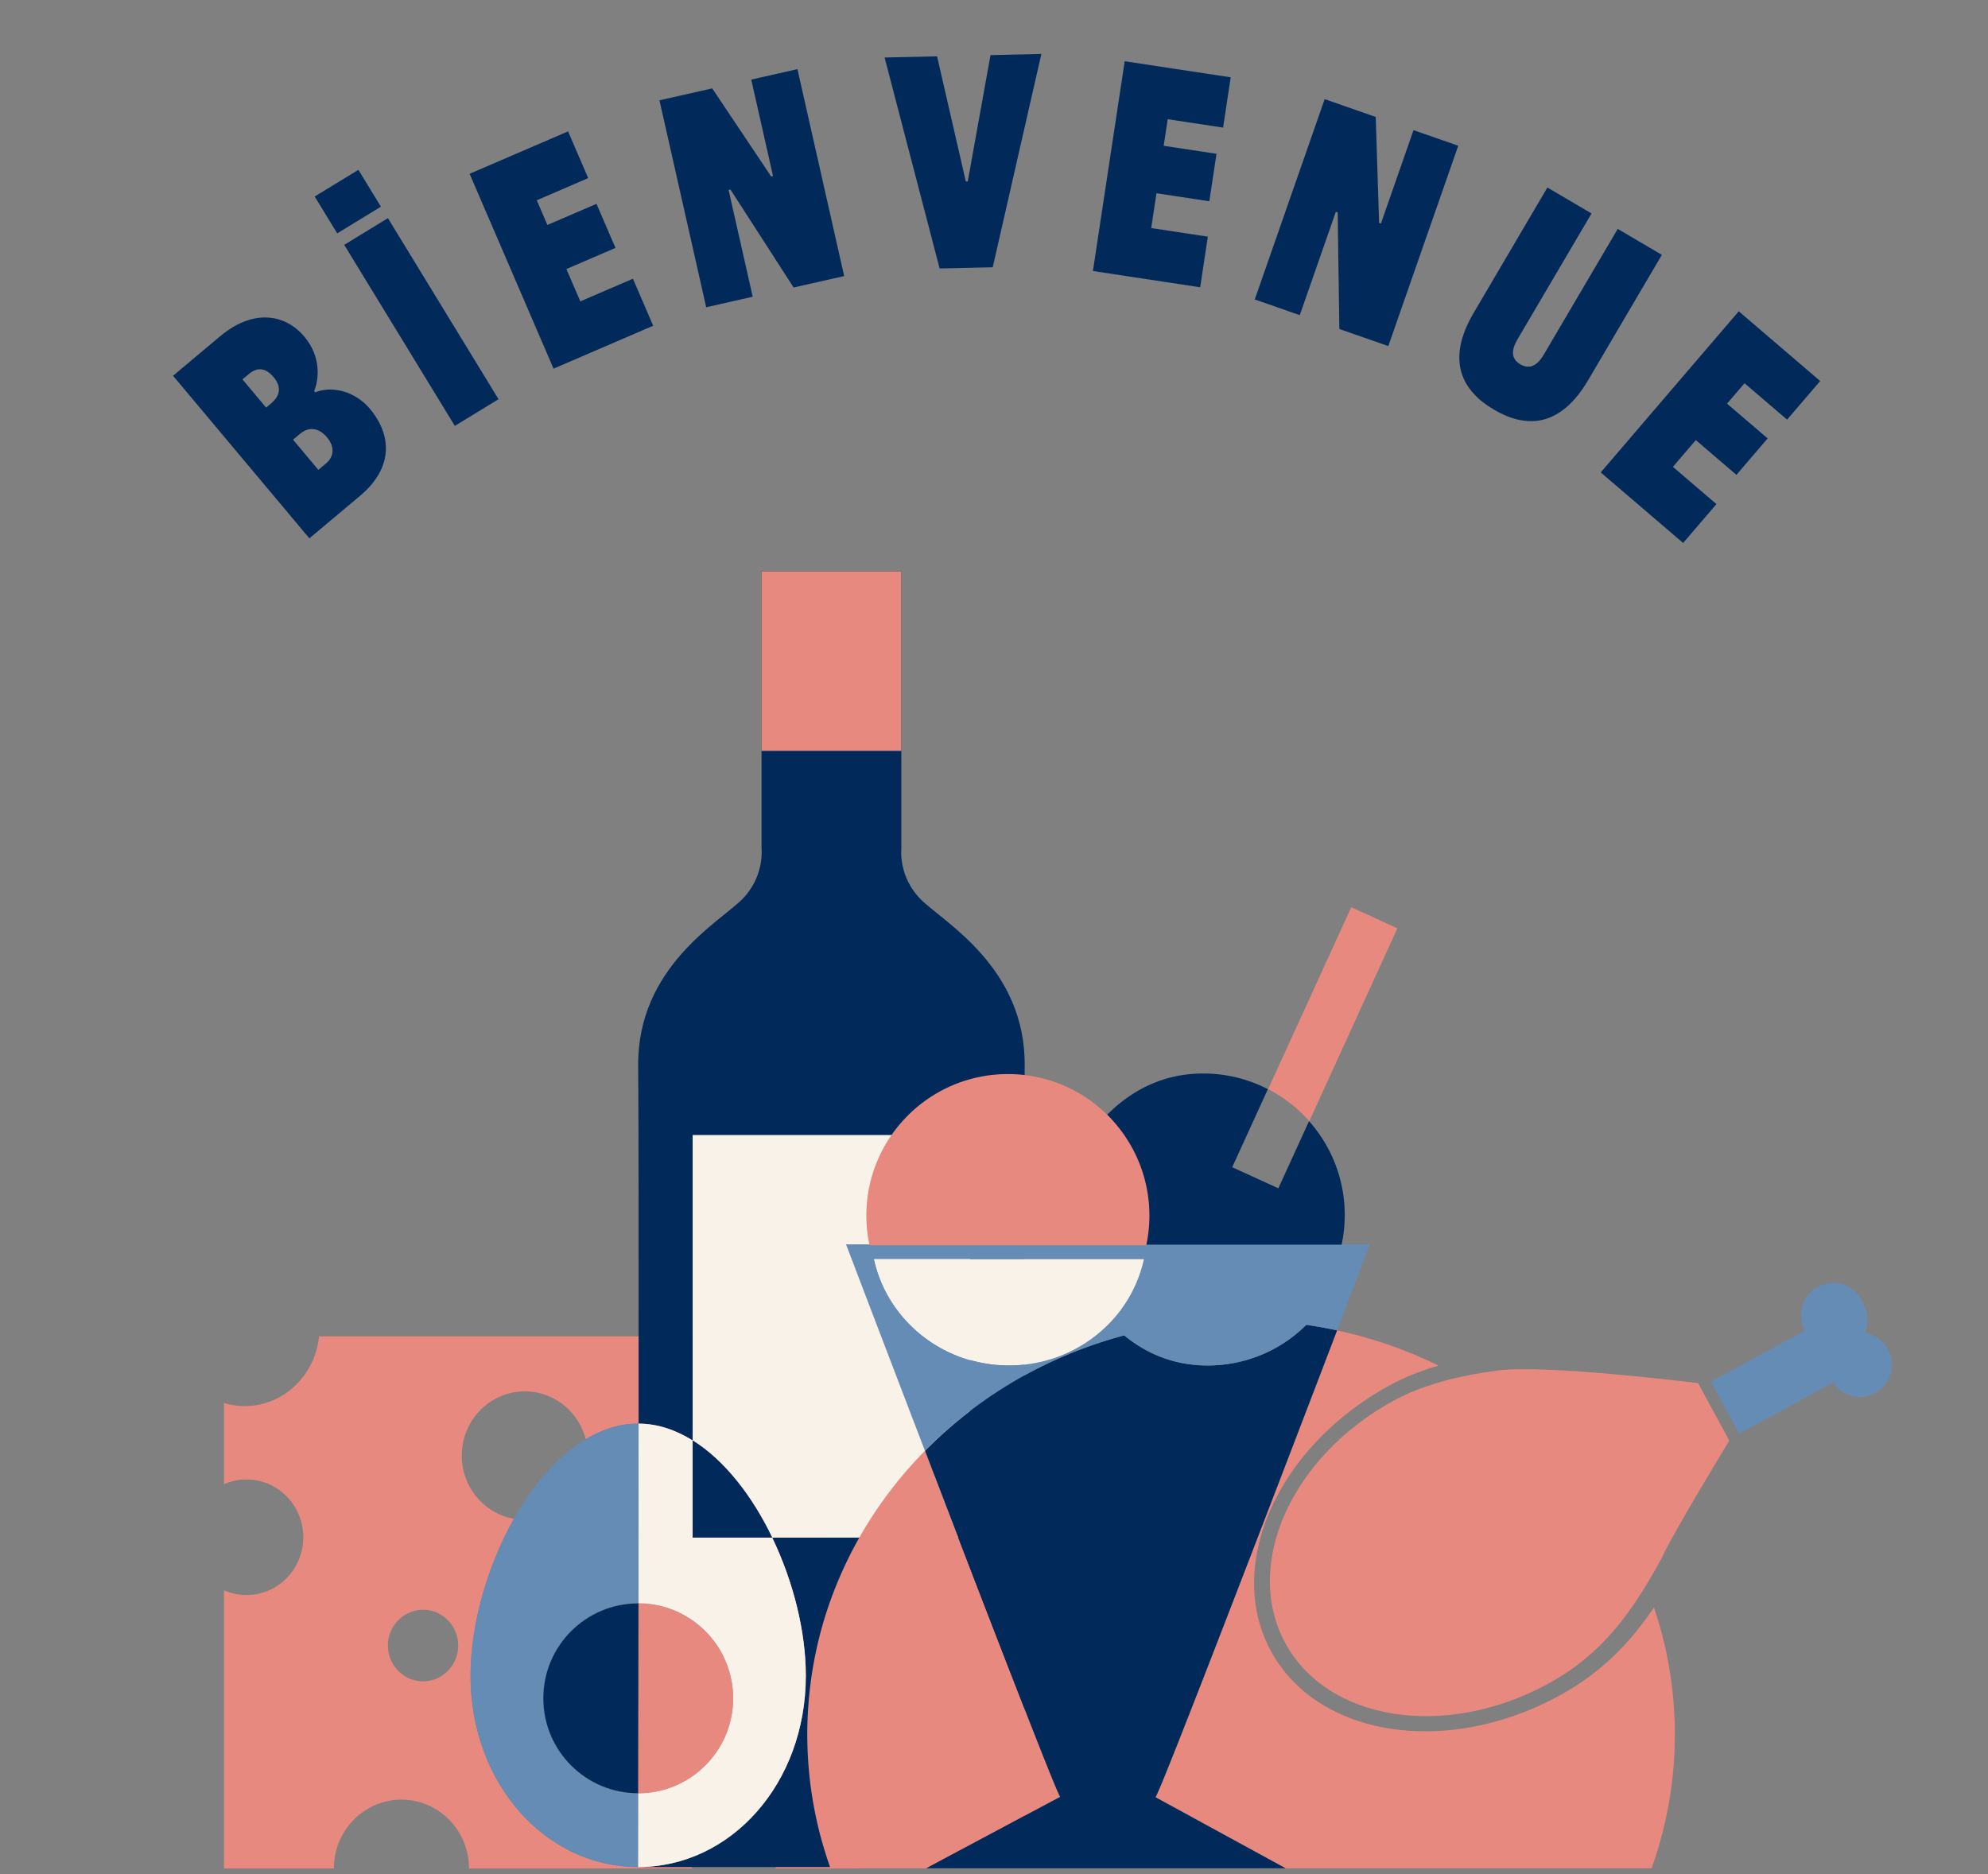 <svg xmlns="http://www.w3.org/2000/svg" width="236" height="222.542" viewBox="0 0 236 222.542"><rect x="0" y="0" width="236" height="222.542" fill="#808080" stroke="none"/><path fill="none" d="M118.135 31.761c65.152.075 117.905 52.95 117.833 118.104-.075 65.15-52.95 117.903-118.105 117.832C52.711 267.62-.043 214.74.031 149.595.096 92.801 40.28 45.427 93.744 34.257a118.23 118.23 0 0 1 24.391-2.496z"/><path fill="#012A5B" d="M36.726 63.918L20.542 44.614l5.59-4.687c4.105-3.442 7.878-2.489 10.002.044 2.099 2.504 1.669 5.244 1.157 6.466l.123.146c2.07-.844 4.806-.064 6.49 1.946 2.661 3.174 2.779 7.041-1.181 10.36l-5.997 5.029zm-5.134-15.527l.611-.513c1.165-.976 1.152-2.056.273-3.105-.903-1.077-1.887-1.244-2.935-.365l-.757.634 2.808 3.349zm3.197 3.813l3.003 3.582.903-.756c1.048-.879.991-2.071.136-3.09-.927-1.106-2.091-1.371-3.227-.419l-.815.683zm2.569-28.872l5.188-3.169 2.673 4.377-5.188 3.169-2.673-4.377zm3.505 5.738l5.188-3.169 13.132 21.498-5.188 3.169L40.863 29.07zm14.885-8.436l11.689-5.035 2.39 5.549-6.105 2.63 1.262 2.932 5.827-2.511 2.255 5.234-5.827 2.51 1.653 3.839 6.246-2.69 2.405 5.583-11.829 5.095-9.966-23.136zm30.968 1.873l-.223.05 2.863 12.675-5.522 1.247-5.549-24.571 6.263-1.415 6.997 10.456.222-.05-2.586-11.452 5.485-1.239 5.549 24.571-6.004 1.356-7.495-11.628zm31.134 9.226l-6.305.143-6.533-25.049 6.229-.141 3.415 14.858.228-.005 2.701-14.997 6.039-.136-5.774 25.327zm15.666-24.462L146.1 9.179l-.905 5.973-6.574-.997-.478 3.155 6.272.951-.854 5.635-6.273-.951-.626 4.133 6.724 1.02-.91 6.011-12.734-1.931 3.774-24.907zm25.281 17.954l-.216-.075-4.282 12.268-5.345-1.865 8.301-23.783 6.062 2.116.401 12.575.216.075 3.868-11.085 5.309 1.854-8.301 23.783-5.812-2.028-.201-13.835zm24.898-2.962l5.24 3.083-8.784 14.934c-.905 1.539-.592 2.429.326 2.969.916.539 1.879.4 2.784-1.139l8.784-14.934 5.24 3.082-8.745 14.868c-3.391 5.764-7.49 5.689-11.19 3.512-3.701-2.177-5.791-5.743-2.4-11.506l8.745-14.869zm22.717 14.695l9.668 8.279-3.93 4.588-5.051-4.324-2.075 2.424 4.819 4.127-3.708 4.328-4.819-4.127-2.719 3.175 5.166 4.424-3.955 4.616-9.782-8.378 16.386-19.132z"/><path fill="none" d="M50.224 191.128c-2.302 0-4.174 1.903-4.174 4.249 0 2.348 1.872 4.248 4.174 4.248s4.169-1.9 4.169-4.248c0-2.345-1.867-4.249-4.169-4.249zm19.311-20.253c-.85-3.266-3.759-5.673-7.232-5.673-4.132 0-7.483 3.413-7.483 7.626 0 3.759 2.676 6.877 6.187 7.501 2.29-4.061 5.217-7.472 8.528-9.454z"/><ellipse fill="none" cx="79.417" cy="196.792" rx="6.417" ry="6.536"/><path fill="#E88980" d="M101.661 171.956c.071 0 .143.008.213.012v-13.302h-64c-.467 4.652-4.24 8.278-8.824 8.278a8.582 8.582 0 0 1-2.46-.366v9.643a6.63 6.63 0 0 1 2.675-.562c3.719 0 6.736 3.072 6.736 6.861 0 3.792-3.017 6.862-6.736 6.862a6.585 6.585 0 0 1-2.675-.565v33.027h13.049c0-4.514 3.587-8.17 8.018-8.17 4.429 0 8.021 3.657 8.021 8.17h26.509a5.917 5.917 0 0 1-.846-3.05c0-3.25 2.587-5.881 5.777-5.881 3.188 0 5.776 2.631 5.776 5.881a5.92 5.92 0 0 1-.845 3.05h9.826v-37.265c-.07.005-.142.011-.213.011-3.427 0-6.202-2.83-6.202-6.319 0-3.488 2.773-6.315 6.201-6.315zm-51.437 27.669c-2.302 0-4.174-1.9-4.174-4.248 0-2.345 1.872-4.249 4.174-4.249s4.169 1.903 4.169 4.249c0 2.347-1.867 4.248-4.169 4.248zm25.536 22.052c-10.989 0-19.901-9.893-19.901-22.732 0-6.003 1.95-12.937 5.147-18.617-3.511-.624-6.187-3.742-6.187-7.501 0-4.212 3.351-7.626 7.483-7.626 3.473 0 6.382 2.408 7.232 5.673 1.957-1.173 4.05-1.851 6.225-1.851l.05.002c-.001 7.199-.011 14.531-.013 21.344l-.037-.002c-6.223 0-11.267 5.048-11.267 11.276 0 6.227 5.043 11.271 11.267 11.271h.014c-.007 5.426-.013 8.762-.013 8.763zm3.657-18.349c-3.542 0-6.416-2.927-6.416-6.538 0-3.61 2.874-6.534 6.416-6.534 3.544 0 6.416 2.924 6.416 6.534-.001 3.612-2.872 6.538-6.416 6.538z"/><path fill="#658CB5" d="M75.76 190.368l.037.002c.002-6.813.012-14.145.013-21.344l-.05-.002c-2.175 0-4.268.678-6.225 1.851-3.311 1.982-6.239 5.393-8.528 9.453-3.197 5.68-5.147 12.614-5.147 18.617 0 12.839 8.912 22.732 19.901 22.732l.014-8.762h-.012c-6.225 0-11.269-5.044-11.269-11.271.001-6.227 5.044-11.276 11.266-11.276z"/><path fill="#012A5B" d="M121.642 126.566c.121-11.718-9.642-17.092-12.326-19.777-2.684-2.685-2.317-5.98-2.317-5.98V67.845H90.405v32.964s.365 3.295-2.32 5.98c-2.684 2.685-12.444 8.059-12.325 19.777.055 5.036.059 23.279.05 42.46 2.247.011 4.404.743 6.415 1.997v-36.251h32.951v47.785H91.668c2.508 5.204 3.993 11.152 3.993 16.388 0 12.837-8.91 22.73-19.9 22.732h45.881s-.122-83.389 0-95.111z"/><path fill="#F8F2E8" d="M91.668 182.558h23.508v-47.785H82.225v36.251c3.798 2.366 7.077 6.615 9.443 11.534z"/><path fill="#F8F2E8" d="M95.661 198.946c0-5.235-1.485-11.184-3.993-16.388h-9.443v-11.535c-2.01-1.254-4.168-1.986-6.415-1.997-.001 7.199-.011 14.531-.013 21.344 6.205.021 11.231 5.059 11.231 11.274 0 6.219-5.039 11.263-11.255 11.271l-.014 8.761c10.992 0 19.902-9.894 19.902-22.73z"/><path fill="#012A5B" d="M91.668 182.558c-2.366-4.919-5.645-9.167-9.443-11.535v11.535h9.443zm-27.173 19.086c0 6.227 5.043 11.271 11.267 11.271h.014c.006-5.689.016-13.677.023-22.545l-.037-.002c-6.224 0-11.267 5.049-11.267 11.276z"/><path fill="#E88980" d="M87.03 201.644c0-6.215-5.026-11.253-11.231-11.274-.008 8.868-.018 16.855-.023 22.545 6.214-.008 11.254-5.051 11.254-11.271zm22.772-29.387a49.903 49.903 0 0 0-5.753 7.011 48.463 48.463 0 0 0-5.896 12.014 47.166 47.166 0 0 0-2.221 11.619 48.513 48.513 0 0 0-.102 3.038c0 .33.006.656.015.986a47.127 47.127 0 0 0 2.745 14.896h11.382l15.885-8.479c-.483-.598-9.009-22.699-16.055-41.085zm75.245 29.104c-13.336 7.25-28.636 4.871-34.168-5.322-5.535-10.185.796-24.322 14.135-31.577 1.845-1.001 3.79-1.746 5.753-2.327a52.948 52.948 0 0 0-12.041-4.178c-6.973 18.256-20.92 54.651-21.559 55.426l15.445 8.438h43.453a47.123 47.123 0 0 0 .282-30.968c-2.834 4.185-6.212 7.745-11.3 10.508z"/><path fill="#E88980" d="M177.78 162.723c-2.251.298-4.667.733-7.065 1.442-1.79.529-3.564 1.207-5.249 2.123-12.162 6.61-17.933 19.505-12.886 28.795 5.041 9.292 18.993 11.463 31.155 4.851 4.638-2.518 7.721-5.766 10.306-9.579 1.133-1.67 2.177-3.433 3.199-5.313 1.372-3.059 8.048-13.996 8.048-13.996l-3.705-6.829c-.001.001-18.07-2.253-23.803-1.494z"/><path fill="#658CB5" d="M224.126 160.208a3.819 3.819 0 0 0-2.767-1.95 3.821 3.821 0 0 0-.128-3.378 3.822 3.822 0 1 0-6.961 3.1l-11.171 6.074 3.352 6.174 11.144-6.061a3.82 3.82 0 0 0 4.993 1.227 3.828 3.828 0 0 0 1.538-5.186z"/><path fill="#012A5B" d="M158.728 157.957a53.864 53.864 0 0 0-3.651-.663 16.531 16.531 0 0 1-11.718 4.828c-3.914 0-7.174-1.34-9.904-3.572a52.614 52.614 0 0 0-9.246 3.417 51.551 51.551 0 0 0-14.406 10.29c7.045 18.386 15.571 40.487 16.054 41.085l-15.885 8.479h42.642l-15.445-8.438c.638-.775 14.585-37.17 21.559-55.426z"/><path fill="#658CB5" d="M100.435 147.744s4.303 11.295 9.368 24.513a51.502 51.502 0 0 1 14.406-10.29 52.555 52.555 0 0 1 9.246-3.417c2.73 2.232 5.99 3.572 9.904 3.572 4.598 0 8.742-1.856 11.718-4.828 1.232.179 2.45.403 3.651.663 2.343-6.127 3.897-10.213 3.897-10.213h-62.19zm19.348 14.378c-7.87 0-14.439-5.41-16.01-12.618h32.025c-.672 3.081-2.255 5.83-4.463 7.971-2.964 2.872-7.045 4.647-11.552 4.647z"/><path fill="#F8F2E8" d="M131.335 157.475a15.808 15.808 0 0 0 4.463-7.971h-32.025c1.571 7.208 8.141 12.618 16.01 12.618 4.507 0 8.588-1.775 11.552-4.647z"/><path fill="#012A5B" d="M135.565 147.78h23.702c.242-1.132.37-2.308.37-3.514 0-4.281-1.602-8.186-4.237-11.157l-3.645 7.977-5.475-2.503 4.232-9.268a16.723 16.723 0 0 0-7.672-1.857c-4.629 0-8.377 1.871-11.414 4.897 3.058 3.043 4.509 7.254 4.509 11.911 0 1.206-.129 2.382-.37 3.514z"/><path fill="#E88980" d="M155.432 133.114l10.453-22.896-5.475-2.503-9.869 21.603a16.84 16.84 0 0 1 4.891 3.796zM90.405 67.845h16.594v21.306H90.405zm36.516 80.002h9.158c.238-1.131.369-2.307.369-3.513 0-4.656-1.892-8.868-4.947-11.911a16.738 16.738 0 0 0-11.851-4.898c-9.28 0-16.804 7.526-16.804 16.809 0 1.206.13 2.381.373 3.513h23.702z"/></svg>